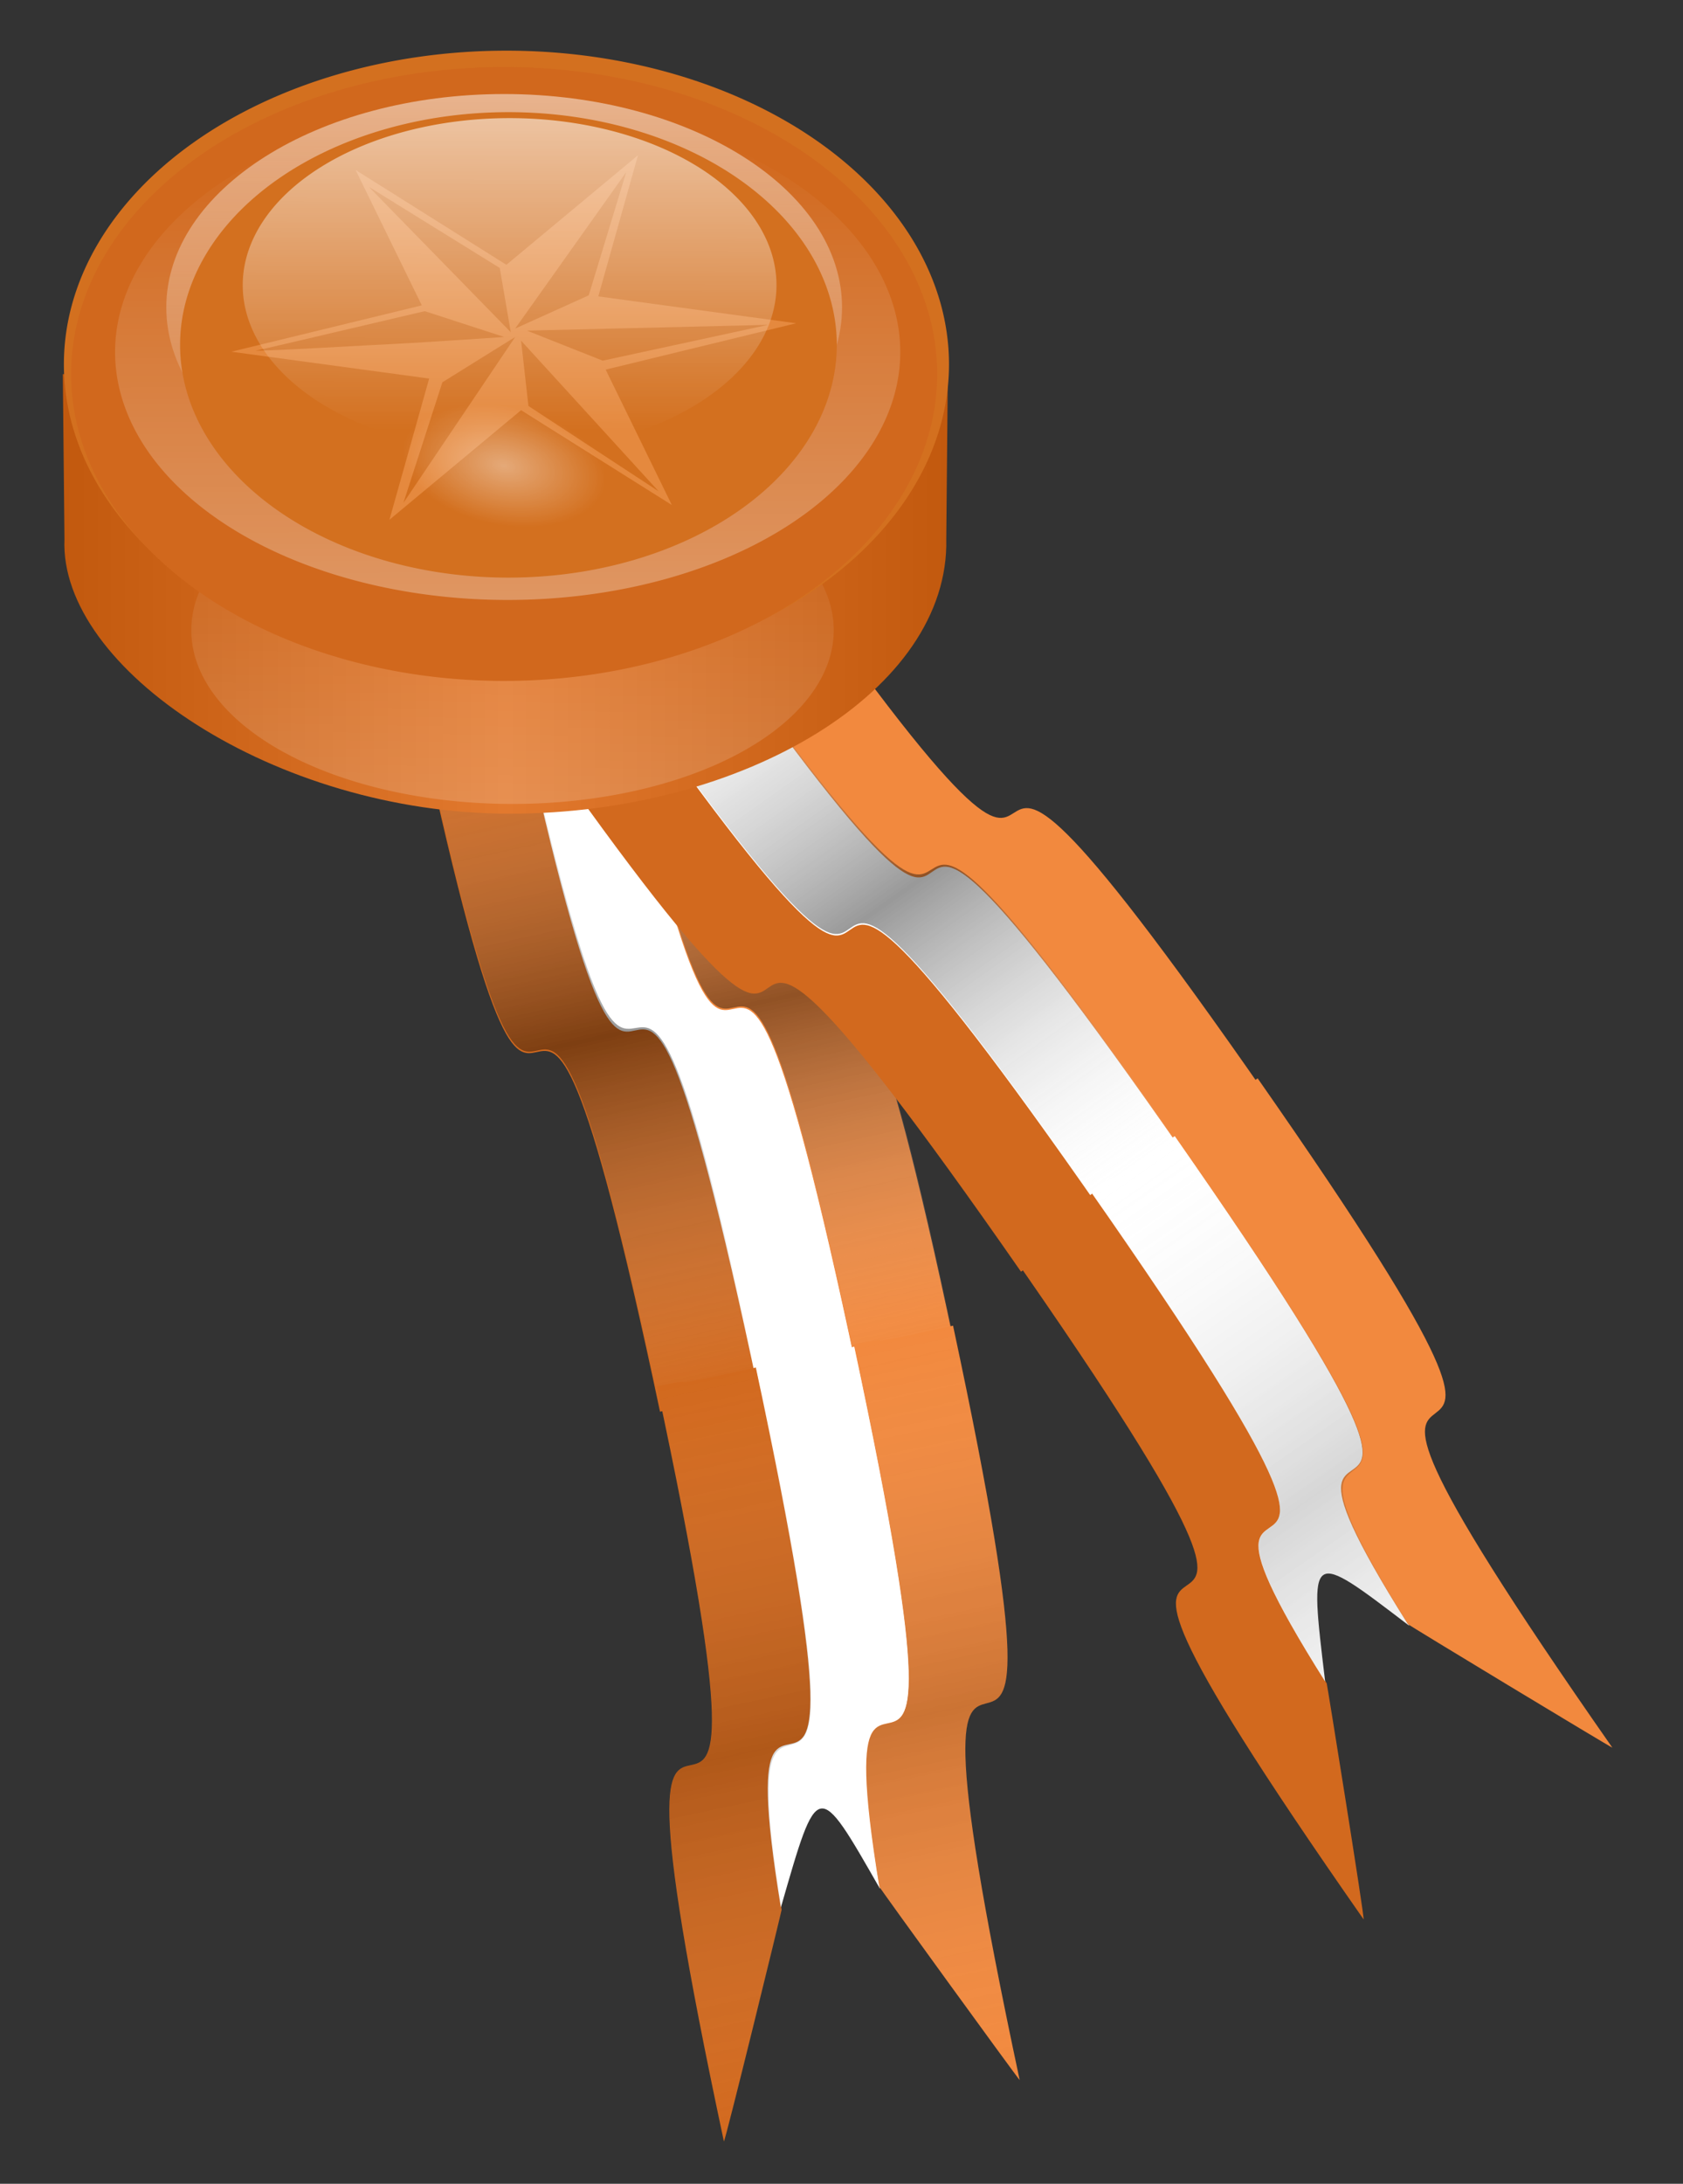 <?xml version="1.0" encoding="UTF-8" standalone="no"?>
<!-- Created with Inkscape (http://www.inkscape.org/) -->
<svg
    xmlns:inkscape="http://www.inkscape.org/namespaces/inkscape"
    xmlns:rdf="http://www.w3.org/1999/02/22-rdf-syntax-ns#"
    xmlns="http://www.w3.org/2000/svg"
    xmlns:sodipodi="http://sodipodi.sourceforge.net/DTD/sodipodi-0.dtd"
    xmlns:cc="http://web.resource.org/cc/"
    xmlns:xlink="http://www.w3.org/1999/xlink"
    xmlns:dc="http://purl.org/dc/elements/1.1/"
    xmlns:svg="http://www.w3.org/2000/svg"
    xmlns:ns1="http://sozi.baierouge.fr"
    id="svg2776"
    sodipodi:docname="PeterM_Medallion.svg"
    sodipodi:modified="true"
    viewBox="0 0 282.83 366.74"
    sodipodi:version="0.32"
    version="1.0"
    inkscape:output_extension="org.inkscape.output.svg.inkscape"
    inkscape:version="0.45"
    sodipodi:docbase="/home/evans/Desktop"
  >
  <rect x="0" y="0" width="282.83" height="366.74" fill="#333333" stroke="none"/>
  <defs
      id="defs2779"
    >
    <radialGradient
        id="radialGradient2709"
        gradientUnits="userSpaceOnUse"
        cy="485.57"
        cx="259.85"
        gradientTransform="matrix(-.279 .655 -.659 -.088 657.02 359.29)"
        r="13.5"
        inkscape:collect="always"
      >
      <stop
          id="stop3962"
          style="stop-color:#ffffff"
          offset="0"
      />
      <stop
          id="stop3964"
          style="stop-color:#ffffff;stop-opacity:0"
          offset="1"
      />
    </radialGradient
    >
    <linearGradient
        id="linearGradient2707"
        y2="444.97"
        xlink:href="#linearGradient4142"
        gradientUnits="userSpaceOnUse"
        x2="360.28"
        y1="80.283"
        x1="361.19"
        inkscape:collect="always"
    />
    <linearGradient
        id="linearGradient2705"
        y2="444.97"
        xlink:href="#linearGradient4142"
        gradientUnits="userSpaceOnUse"
        x2="360.28"
        y1="110.54"
        x1="361.19"
        inkscape:collect="always"
    />
    <linearGradient
        id="linearGradient2703"
        y2="440.06"
        xlink:href="#linearGradient4142"
        gradientUnits="userSpaceOnUse"
        x2="357"
        y1="152.26"
        x1="357.92"
        inkscape:collect="always"
    />
    <linearGradient
        id="linearGradient2701"
        y2="180.48"
        xlink:href="#linearGradient4142"
        gradientUnits="userSpaceOnUse"
        x2="359.01"
        y1="493.62"
        x1="353.59"
        inkscape:collect="always"
    />
    <linearGradient
        id="linearGradient4142"
      >
      <stop
          id="stop4144"
          style="stop-color:#ffffff"
          offset="0"
      />
      <stop
          id="stop4146"
          style="stop-color:#ffffff;stop-opacity:0"
          offset="1"
      />
    </linearGradient
    >
    <linearGradient
        id="linearGradient3517"
        y2="25.861"
        xlink:href="#linearGradient3391"
        gradientUnits="userSpaceOnUse"
        x2="756.38"
        y1="25.861"
        x1="705.64"
        inkscape:collect="always"
    />
    <linearGradient
        id="linearGradient9646"
        y2="794.38"
        xlink:href="#linearGradient3391"
        gradientUnits="userSpaceOnUse"
        x2="618.77"
        y1="794.38"
        x1="61.586"
        inkscape:collect="always"
    />
    <linearGradient
        id="linearGradient3391"
      >
      <stop
          id="stop3393"
          style="stop-color:#ffffff;stop-opacity:0"
          offset="0"
      />
      <stop
          id="stop3399"
          style="stop-color:#000000"
          offset=".5"
      />
      <stop
          id="stop3395"
          style="stop-color:#ffffff;stop-opacity:0"
          offset="1"
      />
    </linearGradient
    >
    <linearGradient
        id="linearGradient2262"
        y2="381.28"
        gradientUnits="userSpaceOnUse"
        x2="577.03"
        gradientTransform="matrix(.367 0 0 .367 -40.34 -43.91)"
        y1="381.28"
        x1="171.84"
        inkscape:collect="always"
      >
      <stop
          id="stop8562"
          style="stop-color:#c2590e"
          offset="0"
      />
      <stop
          id="stop8564"
          style="stop-color:#e2792e"
          offset=".5"
      />
      <stop
          id="stop8566"
          style="stop-color:#c2590e"
          offset="1"
      />
    </linearGradient
    >
  </defs
  >
  <sodipodi:namedview
      id="base"
      bordercolor="#666666"
      inkscape:pageshadow="2"
      guidetolerance="10.0"
      pagecolor="#ffffff"
      gridtolerance="10.0"
      inkscape:showpageshadow="false"
      inkscape:zoom="1.3061134"
      objecttolerance="10.0"
      borderopacity="1.0"
      inkscape:current-layer="svg2776"
      inkscape:cx="141.41699"
      inkscape:cy="183.36845"
      inkscape:window-y="24"
      inkscape:window-x="0"
      inkscape:window-height="694"
      inkscape:pageopacity="0.0"
      inkscape:window-width="1020"
  />
  <g
      id="g2300"
      transform="translate(-12.179 -10.342)"
    >
    <g
        id="g3799"
        transform="matrix(1.246 .526 -.526 1.246 -549.52 -509.13)"
      >
      <g
          id="g3801"
          transform="matrix(.097 .139 .075 -.053 646.97 345.94)"
        >
        <path
            id="path3803"
            sodipodi:nodetypes="ccccc"
            style="fill:#d2691e"
            d="m-569.1 283.05c549.77-1.39-1.32 124.72 551.3 123.33-0.654 81.71-2.41-29.39-1.737 136.47-547.82 1.39-3.748-124.85-550.67-123.47 0-151.32 1.11 48.32 1.11-136.33z"
        />
        <path
            id="path3805"
            sodipodi:nodetypes="ccccc"
            style="fill:#ffffff"
            d="m-569.1 419.05c549.77-1.39-1.32 124.72 551.3 123.33-0.654 81.71-2.41-29.39-1.737 136.47-547.82 1.39-3.748-124.85-550.67-123.47 0-151.32 1.11 48.32 1.11-136.33z"
        />
        <path
            id="path3807"
            sodipodi:nodetypes="ccccc"
            style="fill:#f2893e"
            d="m-569.1 555.05c549.77-1.39-1.32 124.72 551.3 123.33-0.654 81.71-2.41-29.39-1.737 136.47-547.82 1.39-3.748-124.85-550.67-123.47 0-151.32 1.11 48.32 1.11-136.33z"
        />
      </g
      >
      <g
          id="g3809"
          style="opacity:.399;fill:url(#linearGradient9646)"
          transform="matrix(.097 .139 .075 -.053 567.02 270.61)"
        >
        <path
            id="path3811"
            sodipodi:nodetypes="ccccc"
            style="opacity:1;fill:url(#linearGradient9646)"
            d="m65.077 528.48c549.77-1.39-1.319 124.71 551.3 123.32-0.65 81.71-2.41-29.38-1.74 136.47-547.82 1.39-3.74-124.85-550.67-123.46-0.002-151.33 1.107 48.32 1.107-136.33z"
        />
        <path
            id="path3813"
            sodipodi:nodetypes="ccccc"
            style="opacity:1;fill:url(#linearGradient9646)"
            d="m65.077 664.48c549.77-1.39-1.319 124.71 551.3 123.32-0.65 81.71-2.41-29.38-1.74 136.47-547.82 1.39-3.74-124.85-550.67-123.46-0.002-151.33 1.107 48.32 1.107-136.33z"
        />
        <path
            id="path3815"
            sodipodi:nodetypes="ccccc"
            style="opacity:1;fill:url(#linearGradient9646)"
            d="m65.077 800.48c549.77-1.39-1.319 124.71 551.3 123.32-0.65 81.7-2.41-29.38-1.74 136.5-547.82 1.4-3.74-124.88-550.67-123.49-0.002-151.33 1.107 48.32 1.107-136.33z"
        />
      </g
      >
      <g
          id="g3817"
          transform="matrix(1.055 1.514 .821 -.572 -17.974 -654.25)"
        >
        <path
            id="path3819"
            sodipodi:nodetypes="cccsssssscc"
            style="fill:#d2691e"
            d="m697.86 0.001c-50.51-0.128 0.12 11.457-50.65 11.329 0.06 7.506 0.22-2.7 0.16 12.537 6.29 0.016 11.01-0.152 14.56-0.456 3.55-0.305 5.92-0.747 7.51-1.281 1.59-0.533 2.39-1.158 2.8-1.83 0.42-0.671 0.44-1.387 0.45-2.104 0.02-0.717 0.04-1.434 0.45-2.105s1.21-1.296 2.79-1.83c1.59-0.533 3.95-0.975 7.49-1.28 0.06-0.012 14.64-12.968 14.44-12.98z"
        />
        <path
            id="path3821"
            sodipodi:nodetypes="cssssssccsssssscc"
            style="fill:#ffffff"
            d="m683.26 12.95c-3.55 0.304-5.91 0.746-7.49 1.279-1.57 0.533-2.36 1.157-2.75 1.828-0.39 0.67-0.39 1.386-0.39 2.102s0 1.432-0.4 2.102c-0.4 0.671-1.2 1.295-2.79 1.828s-3.98 0.975-7.55 1.279-8.33 0.471-14.68 0.455c0.06 7.507 0.22-2.699 0.16 12.537 6.29 0.016 11.01-0.151 14.56-0.456s5.92-0.747 7.51-1.28c1.59-0.534 2.39-1.159 2.8-1.83 0.42-0.671 0.44-1.388 0.45-2.105 0.02-0.717 0.04-1.433 0.45-2.104 0.41-0.672 1.21-1.297 2.79-1.83 1.59-0.534 3.95-0.976 7.49-1.281-8.12-4.805-8.12-4.71-0.16-12.524z"
        />
        <path
            id="path3823"
            sodipodi:nodetypes="csssssscccc"
            style="fill:#f2893e"
            d="m683.26 25.443c-3.55 0.305-5.91 0.746-7.49 1.279-1.57 0.533-2.36 1.158-2.75 1.828s-0.39 1.386-0.39 2.102 0 1.432-0.4 2.103c-0.4 0.67-1.2 1.295-2.79 1.828s-3.98 0.974-7.55 1.278c-3.57 0.305-8.33 0.472-14.68 0.456 0.06 7.506 0.22-2.7 0.16 12.537 50.33 0.127 0.34-11.47 50.59-11.342-0.13-0.192-14.79-12.228-14.7-12.069z"
        />
      </g
      >
      <g
          id="g3825"
          style="opacity:0.399;fill:url(#linearGradient3517)"
          transform="matrix(1.055 1.514 .821 -.572 -80.772 -741.89)"
        >
        <path
            id="path3827"
            sodipodi:nodetypes="cccsssssscc"
            style="opacity:0.399;fill:url(#linearGradient3517)"
            d="m756.28 1.435c-50.5-0.128 0.12 11.456-50.64 11.329 0.06 7.506 0.22-2.7 0.16 12.536 6.29 0.016 11.01-0.151 14.56-0.455 3.55-0.305 5.92-0.747 7.51-1.281 1.58-0.533 2.39-1.159 2.8-1.83s0.43-1.388 0.45-2.104c0.02-0.717 0.04-1.434 0.45-2.105s1.21-1.296 2.79-1.83 3.95-0.976 7.49-1.28c0.06-0.012 14.64-12.968 14.43-12.98z"
        />
        <path
            id="path3829"
            sodipodi:nodetypes="cssssssccsssssscc"
            style="opacity:0.399;fill:url(#linearGradient3517)"
            d="m741.69 14.384c-3.55 0.304-5.91 0.745-7.49 1.279-1.57 0.533-2.36 1.157-2.75 1.827-0.39 0.671-0.39 1.387-0.39 2.103s-0.01 1.432-0.41 2.102-1.19 1.295-2.78 1.828c-1.6 0.533-3.98 0.974-7.55 1.279-3.58 0.304-8.34 0.471-14.68 0.455 0.06 7.506 0.22-2.699 0.16 12.537 6.29 0.016 11.01-0.151 14.56-0.456s5.92-0.747 7.51-1.28c1.58-0.534 2.39-1.159 2.8-1.83s0.43-1.388 0.45-2.105 0.04-1.434 0.45-2.105 1.21-1.296 2.79-1.83c1.58-0.533 3.95-0.975 7.49-1.28-8.12-4.805-8.12-4.71-0.16-12.524z"
        />
        <path
            id="path3831"
            sodipodi:nodetypes="csssssscccc"
            style="opacity:0.399;fill:url(#linearGradient3517)"
            d="m741.69 26.877c-3.55 0.304-5.91 0.746-7.49 1.279-1.57 0.533-2.36 1.157-2.75 1.828-0.39 0.67-0.39 1.386-0.39 2.102s-0.01 1.432-0.41 2.102c-0.4 0.671-1.19 1.295-2.78 1.828-1.6 0.533-3.98 0.975-7.55 1.279-3.58 0.304-8.34 0.472-14.68 0.456 0.06 7.506 0.22-2.7 0.16 12.536 50.32 0.128 0.34-11.469 50.58-11.341-0.13-0.192-14.78-12.228-14.69-12.069z"
        />
      </g
      >
    </g
    >
    <g
        id="g3777"
        transform="matrix(1.353 0 0 1.353 -730.49 -211.66)"
      >
      <g
          id="g3444"
          transform="matrix(.097 .139 .075 -.053 646.97 345.94)"
        >
        <path
            id="path3446"
            sodipodi:nodetypes="ccccc"
            style="fill:#d2691e"
            d="m-569.1 283.05c549.77-1.39-1.32 124.72 551.3 123.33-0.654 81.71-2.41-29.39-1.737 136.47-547.82 1.39-3.748-124.85-550.67-123.47 0-151.32 1.11 48.32 1.11-136.33z"
        />
        <path
            id="path3448"
            sodipodi:nodetypes="ccccc"
            style="fill:#ffffff"
            d="m-569.1 419.05c549.77-1.39-1.32 124.72 551.3 123.33-0.654 81.71-2.41-29.39-1.737 136.47-547.82 1.39-3.748-124.85-550.67-123.47 0-151.32 1.11 48.32 1.11-136.33z"
        />
        <path
            id="path3450"
            sodipodi:nodetypes="ccccc"
            style="fill:#f2893e"
            d="m-569.1 555.05c549.77-1.39-1.32 124.72 551.3 123.33-0.654 81.71-2.41-29.39-1.737 136.47-547.82 1.39-3.748-124.85-550.67-123.47 0-151.32 1.11 48.32 1.11-136.33z"
        />
      </g
      >
      <g
          id="g3452"
          style="opacity:.399;fill:url(#linearGradient9646)"
          transform="matrix(.097 .139 .075 -.053 567.02 270.61)"
        >
        <path
            id="path3454"
            sodipodi:nodetypes="ccccc"
            style="opacity:1;fill:url(#linearGradient9646)"
            d="m65.077 528.48c549.77-1.39-1.319 124.71 551.3 123.32-0.65 81.71-2.41-29.38-1.74 136.47-547.82 1.39-3.74-124.85-550.67-123.46-0.002-151.33 1.107 48.32 1.107-136.33z"
        />
        <path
            id="path3456"
            sodipodi:nodetypes="ccccc"
            style="opacity:1;fill:url(#linearGradient9646)"
            d="m65.077 664.48c549.77-1.39-1.319 124.71 551.3 123.32-0.65 81.71-2.41-29.38-1.74 136.47-547.82 1.39-3.74-124.85-550.67-123.46-0.002-151.33 1.107 48.32 1.107-136.33z"
        />
        <path
            id="path3458"
            sodipodi:nodetypes="ccccc"
            style="opacity:1;fill:url(#linearGradient9646)"
            d="m65.077 800.48c549.77-1.39-1.319 124.71 551.3 123.32-0.65 81.7-2.41-29.38-1.74 136.5-547.82 1.4-3.74-124.88-550.67-123.49-0.002-151.33 1.107 48.32 1.107-136.33z"
        />
      </g
      >
      <g
          id="g9451"
          transform="matrix(1.055 1.514 .821 -.572 -17.974 -654.25)"
        >
        <path
            id="path9453"
            sodipodi:nodetypes="cccsssssscc"
            style="fill:#d2691e"
            d="m697.86 0.001c-50.51-0.128 0.12 11.457-50.65 11.329 0.06 7.506 0.22-2.7 0.16 12.537 6.29 0.016 11.01-0.152 14.56-0.456 3.55-0.305 5.92-0.747 7.51-1.281 1.59-0.533 2.39-1.158 2.8-1.83 0.42-0.671 0.44-1.387 0.45-2.104 0.02-0.717 0.04-1.434 0.45-2.105s1.21-1.296 2.79-1.83c1.59-0.533 3.95-0.975 7.49-1.28 0.06-0.012 14.64-12.968 14.44-12.98z"
        />
        <path
            id="path9455"
            sodipodi:nodetypes="cssssssccsssssscc"
            style="fill:#ffffff"
            d="m683.26 12.95c-3.55 0.304-5.91 0.746-7.49 1.279-1.57 0.533-2.36 1.157-2.75 1.828-0.39 0.67-0.39 1.386-0.39 2.102s0 1.432-0.4 2.102c-0.4 0.671-1.2 1.295-2.79 1.828s-3.98 0.975-7.55 1.279-8.33 0.471-14.68 0.455c0.06 7.507 0.22-2.699 0.16 12.537 6.29 0.016 11.01-0.151 14.56-0.456s5.92-0.747 7.51-1.28c1.59-0.534 2.39-1.159 2.8-1.83 0.42-0.671 0.44-1.388 0.45-2.105 0.02-0.717 0.04-1.433 0.45-2.104 0.41-0.672 1.21-1.297 2.79-1.83 1.59-0.534 3.95-0.976 7.49-1.281-8.12-4.805-8.12-4.71-0.16-12.524z"
        />
        <path
            id="path9457"
            sodipodi:nodetypes="csssssscccc"
            style="fill:#f2893e"
            d="m683.26 25.443c-3.55 0.305-5.91 0.746-7.49 1.279-1.57 0.533-2.36 1.158-2.75 1.828s-0.39 1.386-0.39 2.102 0 1.432-0.4 2.103c-0.4 0.67-1.2 1.295-2.79 1.828s-3.98 0.974-7.55 1.278c-3.57 0.305-8.33 0.472-14.68 0.456 0.06 7.506 0.22-2.7 0.16 12.537 50.33 0.127 0.34-11.47 50.59-11.342-0.13-0.192-14.79-12.228-14.7-12.069z"
        />
      </g
      >
      <g
          id="g9459"
          style="opacity:0.399;fill:url(#linearGradient3517)"
          transform="matrix(1.055 1.514 .821 -.572 -80.772 -741.89)"
        >
        <path
            id="path9461"
            sodipodi:nodetypes="cccsssssscc"
            style="opacity:0.399;fill:url(#linearGradient3517)"
            d="m756.28 1.435c-50.5-0.128 0.12 11.456-50.64 11.329 0.06 7.506 0.22-2.7 0.16 12.536 6.29 0.016 11.01-0.151 14.56-0.455 3.55-0.305 5.92-0.747 7.51-1.281 1.58-0.533 2.39-1.159 2.8-1.83s0.43-1.388 0.45-2.104c0.02-0.717 0.04-1.434 0.45-2.105s1.21-1.296 2.79-1.83 3.95-0.976 7.49-1.28c0.06-0.012 14.64-12.968 14.43-12.98z"
        />
        <path
            id="path9463"
            sodipodi:nodetypes="cssssssccsssssscc"
            style="opacity:0.399;fill:url(#linearGradient3517)"
            d="m741.69 14.384c-3.55 0.304-5.91 0.745-7.49 1.279-1.57 0.533-2.36 1.157-2.75 1.827-0.39 0.671-0.39 1.387-0.39 2.103s-0.01 1.432-0.41 2.102-1.19 1.295-2.78 1.828c-1.6 0.533-3.98 0.974-7.55 1.279-3.58 0.304-8.34 0.471-14.68 0.455 0.06 7.506 0.22-2.699 0.16 12.537 6.29 0.016 11.01-0.151 14.56-0.456s5.92-0.747 7.51-1.28c1.58-0.534 2.39-1.159 2.8-1.83s0.43-1.388 0.45-2.105 0.04-1.434 0.45-2.105 1.21-1.296 2.79-1.83c1.58-0.533 3.95-0.975 7.49-1.28-8.12-4.805-8.12-4.71-0.16-12.524z"
        />
        <path
            id="path9465"
            sodipodi:nodetypes="csssssscccc"
            style="opacity:0.399;fill:url(#linearGradient3517)"
            d="m741.69 26.877c-3.55 0.304-5.91 0.746-7.49 1.279-1.57 0.533-2.36 1.157-2.75 1.828-0.39 0.67-0.39 1.386-0.39 2.102s-0.01 1.432-0.41 2.102c-0.4 0.671-1.19 1.295-2.78 1.828-1.6 0.533-3.98 0.975-7.55 1.279-3.58 0.304-8.34 0.472-14.68 0.456 0.06 7.506 0.22-2.7 0.16 12.536 50.32 0.128 0.34-11.469 50.58-11.341-0.13-0.192-14.78-12.228-14.69-12.069z"
        />
      </g
      >
    </g
    >
    <path
        id="path2596"
        sodipodi:nodetypes="ccccscccc"
        style="fill:url(#linearGradient2262)"
        d="m97.099 45.098c-28.481 0-53.227 11.392-65.673 28.079h-8.691l0.278 27.693c-0.95 21.71 35.352 46.12 74.815 46.12 39.462 0 73.952-20.76 73.372-46.12l0.26-27.693h-8.69c-12.44-16.686-37.19-28.079-65.671-28.079z"
    />
    <path
        id="path2598"
        sodipodi:rx="199.92105"
        sodipodi:ry="141.61075"
        style="opacity:.187;fill:url(#linearGradient2701)"
        sodipodi:type="arc"
        d="m572 322.1a199.92 141.61 0 1 1 -399.85 0 199.92 141.61 0 1 1 399.85 0z"
        transform="matrix(.27 0 0 .206 -2.153 49.83)"
        sodipodi:cy="322.09503"
        sodipodi:cx="372.07529"
    />
    <path
        id="path2600"
        sodipodi:rx="199.92105"
        sodipodi:ry="141.61075"
        style="fill:#d3701f"
        sodipodi:type="arc"
        d="m572 322.1a199.92 141.61 0 1 1 -399.85 0 199.92 141.61 0 1 1 399.85 0z"
        transform="matrix(.372 0 0 .372 -41.125 -48.291)"
        sodipodi:cy="322.09503"
        sodipodi:cx="372.07529"
    />
    <path
        id="path2602"
        sodipodi:rx="199.92105"
        sodipodi:ry="141.61075"
        style="fill:#d1681d"
        sodipodi:type="arc"
        d="m572 322.1a199.92 141.61 0 1 1 -399.85 0 199.92 141.61 0 1 1 399.85 0z"
        transform="matrix(.364 0 0 .364 -38.533 -44.097)"
        sodipodi:cy="322.09503"
        sodipodi:cx="372.07529"
    />
    <path
        id="path2604"
        sodipodi:rx="199.92105"
        sodipodi:ry="141.61075"
        style="opacity:.187;fill:url(#linearGradient2701)"
        sodipodi:type="arc"
        d="m572 322.1a199.92 141.61 0 1 1 -399.85 0 199.92 141.61 0 1 1 399.85 0z"
        transform="matrix(.27 0 0 .206 -2.649 29.496)"
        sodipodi:cy="322.09503"
        sodipodi:cx="372.07529"
    />
    <path
        id="path2606"
        sodipodi:rx="199.92105"
        sodipodi:ry="141.61075"
        style="opacity:.34;fill:url(#linearGradient2703)"
        sodipodi:type="arc"
        d="m572 322.1a199.92 141.61 0 1 1 -399.85 0 199.92 141.61 0 1 1 399.85 0z"
        transform="matrix(.33 0 0 -.294 -25.291 164.16)"
        sodipodi:cy="322.09503"
        sodipodi:cx="372.07529"
    />
    <path
        id="path2608"
        style="opacity:.631;fill:url(#linearGradient2705)"
        transform="matrix(.284 0 0 .253 -8.764 -19.528)"
        d="m572 322.1c0 78.16-89.57 141.61-199.92 141.61-110.36 0-199.93-63.45-199.93-141.61 0-78.17 89.57-141.62 199.93-141.62 110.35 0 199.92 63.45 199.92 141.62z"
    />
    <path
        id="path2610"
        sodipodi:rx="199.92105"
        sodipodi:ry="141.61075"
        style="fill:#d3701f"
        sodipodi:type="arc"
        d="m572 322.1a199.92 141.61 0 1 1 -399.85 0 199.92 141.61 0 1 1 399.85 0z"
        transform="matrix(.276 0 0 .276 -5.071 -20.638)"
        sodipodi:cy="322.09503"
        sodipodi:cx="372.07529"
    />
    <path
        id="text2884"
        style="fill:#e5893e"
        transform="scale(1.182 .846)"
        d="m123.5 76.395l-27.086 9.202 9.406 26.873-21.431-18.822-18.717 21.752 5.647-28.026-28.128-5.332 27.082-9.202-9.411-26.873 21.436 18.822 18.712-21.749-5.642 28.022 28.132 5.333m-24.159-30.009l-15.789 31.055 10.457-6.588 5.332-24.467m20.179 30.323l-34.295 1.15 10.77 5.96 23.525-7.11m-15.58 33.041l-19.551-29.904 1.046 12.966 18.505 16.938m-36.281 2.3l15.893-32.936-10.351 8.992-5.542 23.944m-21.017-30.218h0.209c1.324 0 6.483-0.348 15.475-1.045 4.392-0.279 10.944-0.837 19.658-1.673l-11.293-5.124c-15.893 5.228-23.91 7.842-24.049 7.842m16.102-32.519l20.181 28.86-1.568-12.757-18.613-16.103"
    />
    <g
        id="g2620"
        style="opacity:.793"
        transform="matrix(2.021 0 0 2.021 -379.4 -423.55)"
      >
      <path
          id="path2622"
          sodipodi:rx="199.92105"
          sodipodi:ry="141.61075"
          style="fill:url(#linearGradient2707)"
          sodipodi:type="arc"
          d="m572 322.1a199.92 141.61 0 1 1 -399.85 0 199.92 141.61 0 1 1 399.85 0z"
          transform="matrix(.111 0 0 .098 194.83 206.82)"
          sodipodi:cy="322.09503"
          sodipodi:cx="372.07529"
      />
      <path
          id="path2624"
          sodipodi:rx="13.5"
          sodipodi:ry="13.5"
          style="opacity:.5;fill:url(#radialGradient2709)"
          sodipodi:type="arc"
          d="m278 486.86a13.5 13.5 0 1 1 -27 0 13.5 13.5 0 1 1 27 0z"
          inkscape:export-ydpi="47.93037"
          inkscape:export-filename="/home/peterm/Foto's/afbeeldingen/svg/Mandriva/mcnlivelogo/mcnlivelogowithtext.png"
          sodipodi:cy="486.86218"
          transform="matrix(-.02 -.536 .938 -.042 -215.63 415.63)"
          inkscape:export-xdpi="47.93037"
          sodipodi:cx="264.5"
      />
    </g
    >
  </g
  >
</svg
>
